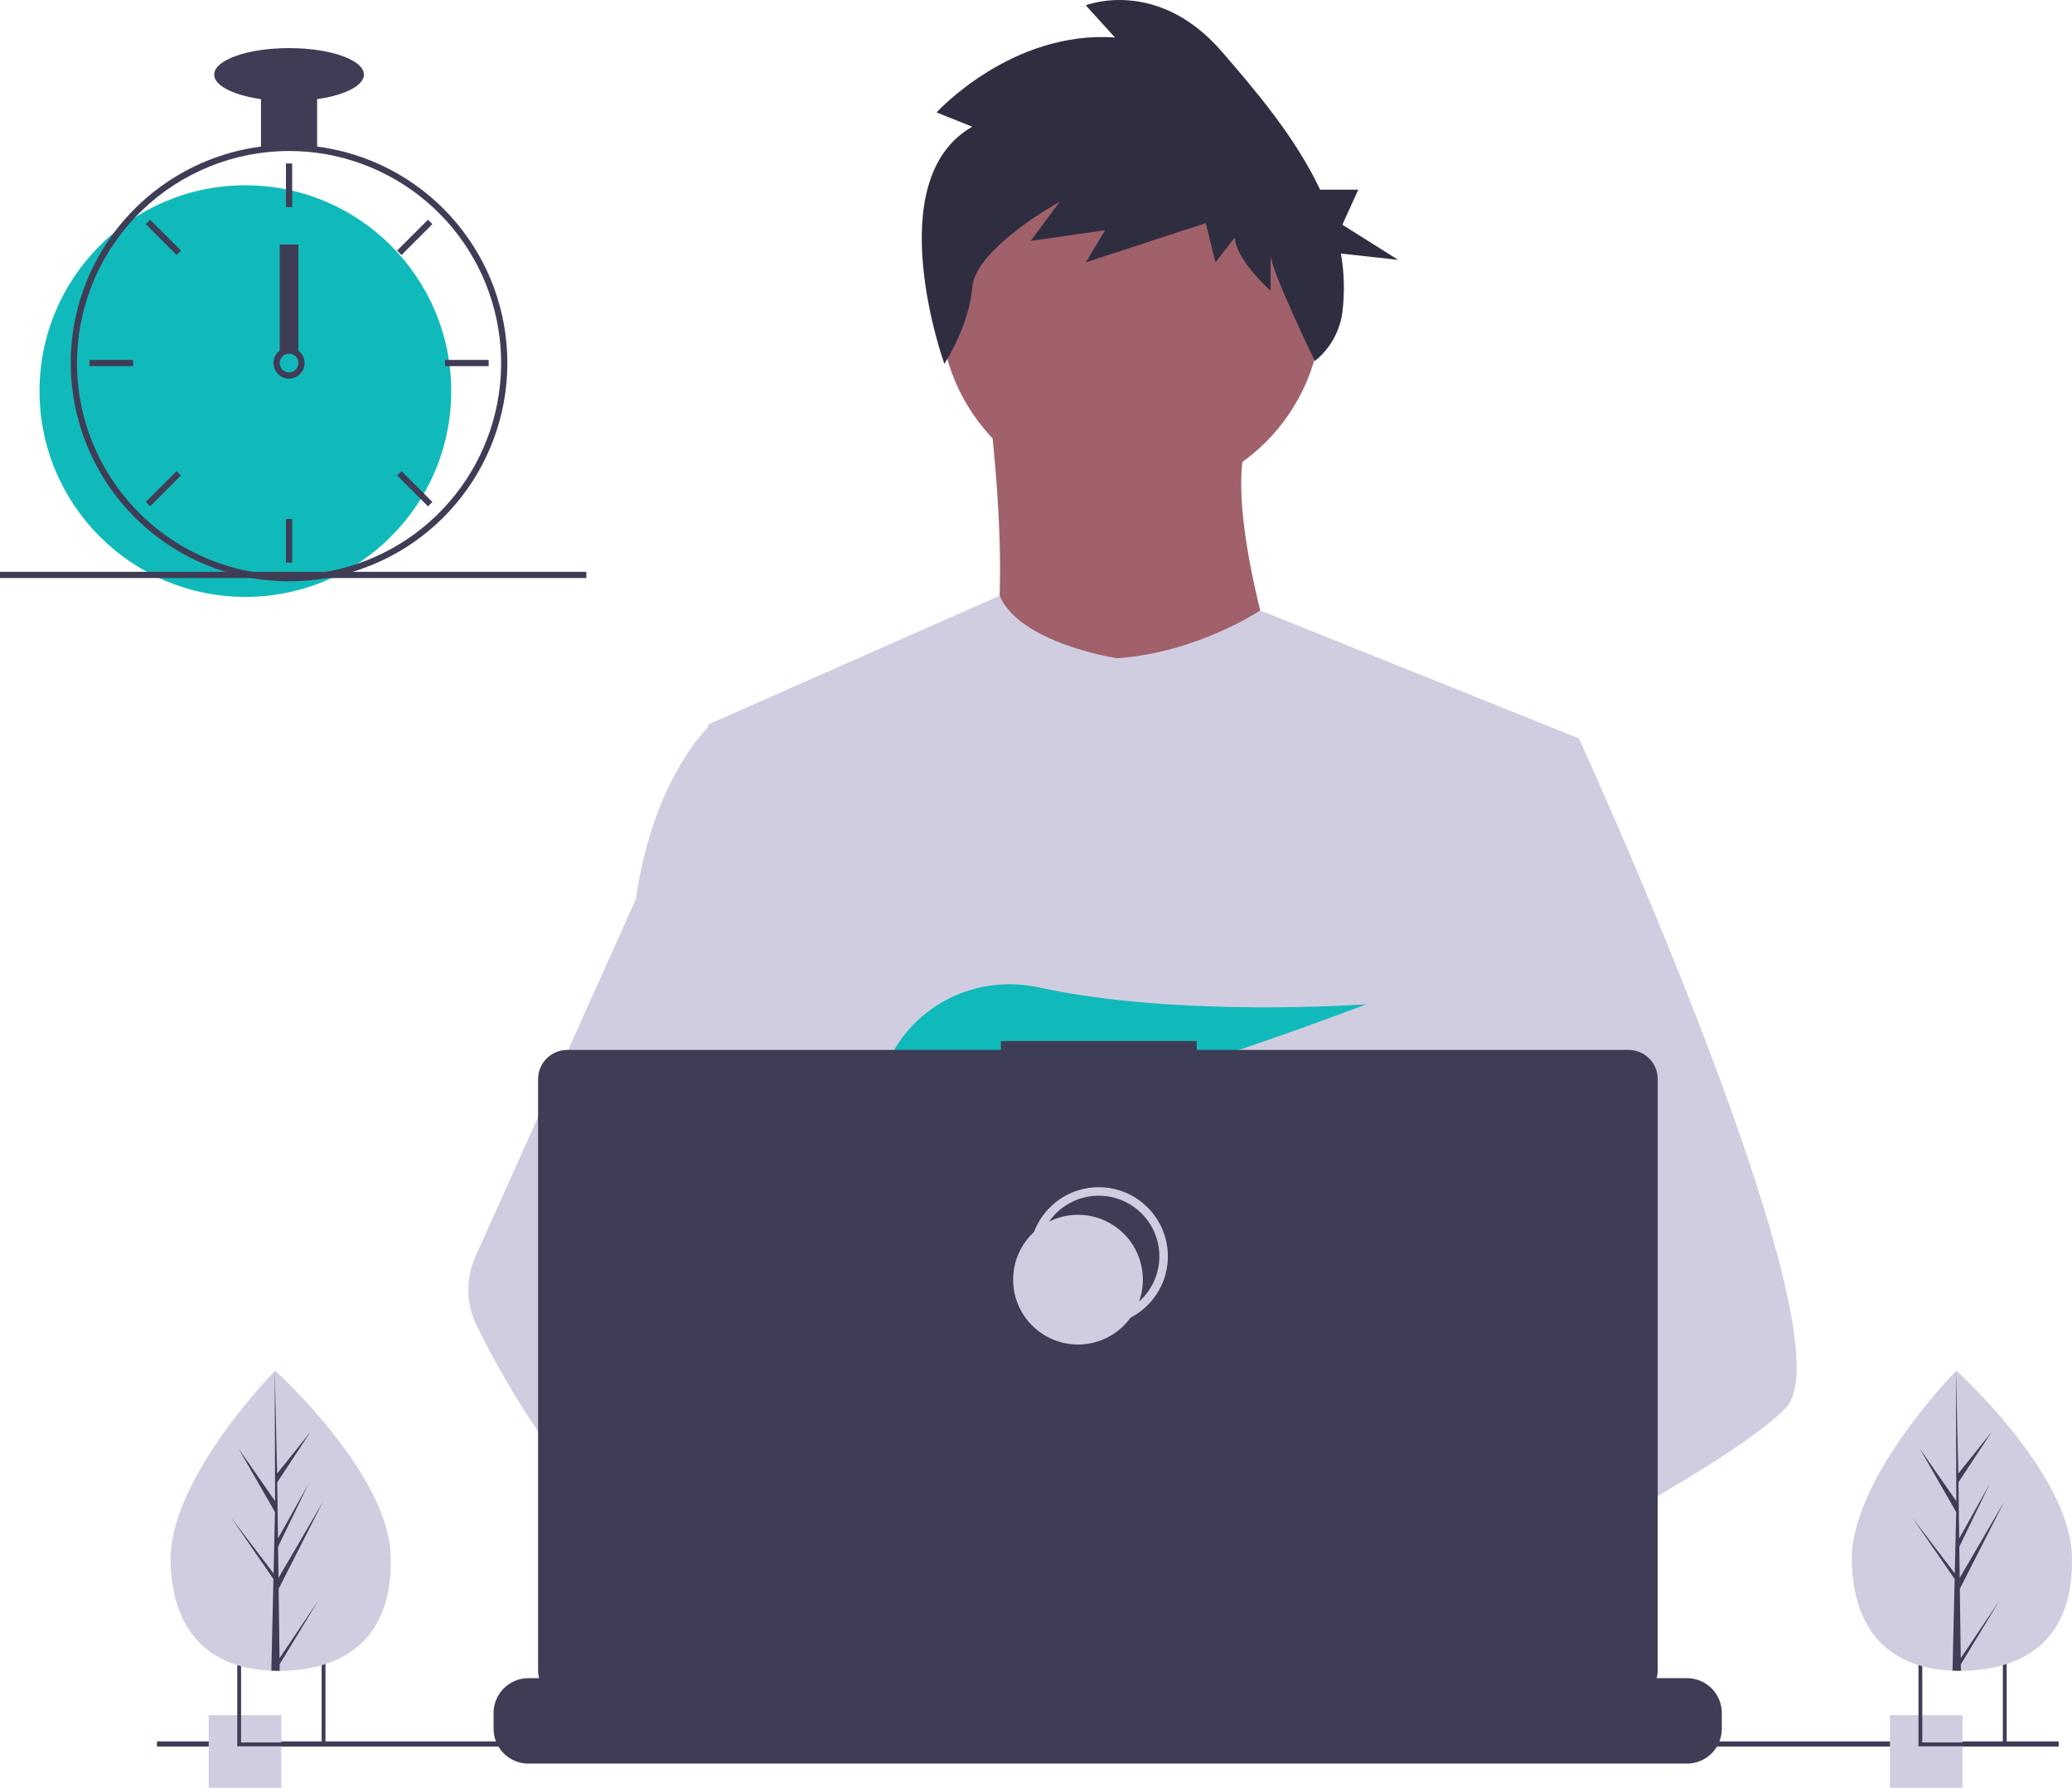 <svg width="488" height="421" viewBox="0 0 488 421" fill="none" xmlns="http://www.w3.org/2000/svg">
<g clip-path="url(#clip0)">
<path d="M266.369 117.244C291.186 117.244 311.303 97.133 311.303 72.326C311.303 47.518 291.186 27.407 266.369 27.407C241.553 27.407 221.435 47.518 221.435 72.326C221.435 97.133 241.553 117.244 266.369 117.244Z" fill="#A0616A"/>
<path d="M232.831 94.785C232.831 94.785 241.297 158.582 228.273 165.743C215.248 172.904 305.768 173.555 305.768 173.555C305.768 173.555 285.58 118.221 294.697 101.295L232.831 94.785Z" fill="#A0616A"/>
<path d="M371.866 173.877L364.338 208.145L348.42 280.645L347.944 284.615L342.45 330.58L338.796 361.116L336.346 381.628C321.448 389.282 310.651 394.565 310.651 394.565C310.651 394.565 309.722 389.911 308.225 383.955C297.77 387.089 278.425 392.287 262.03 393.325C268 399.977 270.744 406.226 267.022 410.838C255.791 424.74 209.425 395.616 193.208 384.755C192.83 387.356 192.687 389.985 192.78 392.611L180.37 383.069L181.598 361.116L183.669 323.971L186.272 277.389C185.451 275.395 184.764 273.348 184.213 271.262C180.412 257.751 175.799 230.77 172.261 208.145C169.413 189.936 167.275 174.549 166.823 171.275C166.762 170.848 166.731 170.628 166.731 170.628L235.431 140.281C240.313 151.6 263.112 155.003 263.112 155.003C281.999 153.702 296.805 143.745 296.805 143.745L371.866 173.877Z" fill="#D0CDE1"/>
<path d="M315.863 381.548C315.863 381.548 312.955 382.544 308.225 383.955C297.77 387.089 278.424 392.287 262.03 393.325C247.915 394.229 235.987 392.055 233.806 382.849C232.871 378.891 234.197 375.635 237.087 372.96C245.715 364.964 268.25 362.099 286.124 361.116C291.171 360.841 295.839 360.713 299.726 360.664C306.325 360.578 310.651 360.713 310.651 360.713L310.755 361.116L315.863 381.548Z" fill="#A0616A"/>
<path d="M228.988 29.837L220.587 26.475C220.587 26.475 238.154 7.142 262.595 8.823L255.72 1.257C255.72 1.257 272.524 -5.467 287.799 12.185C295.829 21.464 305.12 32.372 310.912 44.659H319.91L316.154 52.924L329.298 61.19L315.807 59.705C316.611 64.232 316.735 68.853 316.173 73.415C315.595 77.98 313.265 82.141 309.675 85.02C309.675 85.02 299.256 63.46 299.256 60.098V68.504C299.256 68.504 290.854 60.939 290.854 55.895L286.272 61.779L283.98 52.533L255.721 61.779L260.303 54.214L242.736 56.736L249.61 47.489C249.61 47.489 229.752 58.417 228.988 67.663C228.225 76.91 222.412 85.671 222.412 85.671C222.412 85.671 206.839 42.446 228.988 29.837Z" fill="#2F2E41"/>
<path d="M420.707 331.417C416.13 336.377 404.789 343.848 391.041 351.935C385.926 354.941 380.482 358.038 374.927 361.116C361.674 368.464 347.797 375.746 336.346 381.628C321.448 389.282 310.651 394.565 310.651 394.565C310.651 394.565 309.722 389.911 308.225 383.955C306.221 375.984 303.202 365.679 300.056 361.116C299.946 360.957 299.836 360.811 299.726 360.664C298.809 359.461 297.886 358.758 296.976 358.758L342.45 330.581L362.101 318.401L347.943 284.615L330.186 242.236L340.904 208.145L351.677 173.877H371.866C371.866 173.877 378.551 188.464 387.099 208.805C388.376 211.847 389.696 215.017 391.041 218.291C408.627 261.049 430.551 320.758 420.707 331.417Z" fill="#D0CDE1"/>
<path d="M267.022 410.838C255.791 424.74 209.425 395.616 193.208 384.755C189.676 382.391 187.574 380.895 187.574 380.895L202.41 361.116L207.109 354.855C207.109 354.855 211.313 357.085 217.527 360.713C217.753 360.847 217.98 360.982 218.212 361.116C223.571 364.262 230.298 368.373 237.087 372.96C246.454 379.294 255.926 386.521 262.03 393.325C268 399.977 270.744 406.226 267.022 410.838Z" fill="#A0616A"/>
<path d="M217.527 360.713C215.869 360.707 214.213 360.841 212.578 361.116C198.53 363.529 194.387 376.24 193.208 384.755C192.83 387.356 192.687 389.985 192.78 392.611L180.369 383.069L175.848 379.594C164.965 375.8 155.268 369.063 146.86 361.116C139.565 354.1 133.022 346.343 127.337 337.972C121.673 329.72 116.625 321.064 112.231 312.072C111.006 309.563 110.347 306.815 110.301 304.023C110.256 301.231 110.825 298.463 111.969 295.916L127.337 261.678L149.799 211.639C149.964 210.448 150.145 209.283 150.343 208.145C154.797 182.612 166.731 171.275 166.731 171.275H175.848L181.946 208.145L189.523 253.951L184.213 271.262L171.943 311.241L183.669 323.971L217.527 360.713Z" fill="#D0CDE1"/>
<path d="M227.846 253.988L235.639 263.078C238.535 262.526 241.559 261.877 244.673 261.149L242.435 253.988L247.908 260.371C280.903 252.259 321.801 236.487 321.801 236.487C321.801 236.487 277.648 239.723 244.681 232.524C230.095 229.338 215.088 236.566 209.102 250.239C205.623 258.186 206.169 265.072 218.509 265.072C222.678 265.001 226.836 264.61 230.945 263.903L227.846 253.988Z" fill="#11BABA"/>
<path d="M405.523 403.386V407.094C405.525 408.111 405.336 409.12 404.967 410.068C404.802 410.491 404.604 410.9 404.374 411.29C403.646 412.512 402.612 413.524 401.375 414.226C400.138 414.929 398.739 415.298 397.316 415.297H124.453C123.03 415.298 121.631 414.929 120.394 414.226C119.157 413.524 118.123 412.512 117.395 411.29C117.164 410.9 116.966 410.491 116.802 410.068C116.433 409.12 116.244 408.111 116.246 407.094V403.386C116.246 402.308 116.458 401.242 116.87 400.246C117.283 399.251 117.887 398.346 118.649 397.584C119.411 396.823 120.316 396.218 121.312 395.806C122.307 395.394 123.375 395.182 124.453 395.182H140.181V393.454C140.181 393.409 140.19 393.364 140.207 393.323C140.224 393.281 140.249 393.243 140.281 393.212C140.313 393.18 140.35 393.155 140.392 393.137C140.434 393.12 140.478 393.111 140.523 393.112H148.729C148.774 393.111 148.819 393.12 148.86 393.137C148.902 393.155 148.94 393.18 148.972 393.212C149.003 393.243 149.029 393.281 149.046 393.323C149.063 393.364 149.072 393.409 149.072 393.454V395.182H154.198V393.454C154.198 393.409 154.207 393.364 154.224 393.323C154.241 393.281 154.267 393.243 154.298 393.212C154.33 393.18 154.368 393.155 154.409 393.137C154.451 393.12 154.496 393.111 154.541 393.112H162.747C162.792 393.111 162.836 393.12 162.878 393.137C162.919 393.155 162.957 393.18 162.989 393.212C163.021 393.243 163.046 393.281 163.063 393.323C163.08 393.364 163.089 393.409 163.089 393.454V395.182H168.222V393.454C168.222 393.409 168.231 393.364 168.248 393.323C168.265 393.281 168.29 393.243 168.322 393.212C168.354 393.18 168.391 393.155 168.433 393.137C168.475 393.12 168.519 393.111 168.564 393.112H176.77C176.815 393.111 176.86 393.12 176.901 393.137C176.943 393.155 176.981 393.18 177.013 393.212C177.044 393.243 177.07 393.281 177.087 393.323C177.104 393.364 177.113 393.409 177.113 393.454V395.182H182.239V393.454C182.239 393.409 182.248 393.364 182.265 393.323C182.282 393.281 182.308 393.243 182.339 393.212C182.371 393.18 182.409 393.155 182.45 393.137C182.492 393.12 182.537 393.111 182.582 393.112H190.788C190.833 393.111 190.877 393.12 190.919 393.137C190.961 393.155 190.998 393.18 191.03 393.212C191.062 393.243 191.087 393.281 191.104 393.323C191.121 393.364 191.13 393.409 191.13 393.454V395.182H196.257V393.454C196.257 393.409 196.266 393.364 196.283 393.323C196.3 393.281 196.325 393.243 196.357 393.212C196.389 393.18 196.426 393.155 196.468 393.137C196.509 393.12 196.554 393.111 196.599 393.112H204.805C204.85 393.111 204.895 393.12 204.936 393.137C204.978 393.155 205.016 393.18 205.047 393.212C205.079 393.243 205.104 393.281 205.122 393.323C205.139 393.364 205.148 393.409 205.148 393.454V395.182H210.28V393.454C210.28 393.409 210.289 393.364 210.306 393.323C210.323 393.281 210.349 393.243 210.38 393.212C210.412 393.18 210.45 393.155 210.492 393.137C210.533 393.12 210.578 393.111 210.623 393.112H218.829C218.874 393.111 218.918 393.12 218.96 393.137C219.002 393.155 219.039 393.18 219.071 393.212C219.103 393.243 219.128 393.281 219.145 393.323C219.162 393.364 219.171 393.409 219.171 393.454V395.182H224.298V393.454C224.298 393.409 224.307 393.364 224.324 393.323C224.341 393.281 224.366 393.243 224.398 393.212C224.43 393.18 224.467 393.155 224.509 393.137C224.551 393.12 224.595 393.111 224.64 393.112H288.922C288.967 393.111 289.012 393.12 289.053 393.137C289.095 393.155 289.133 393.18 289.164 393.212C289.196 393.243 289.221 393.281 289.239 393.323C289.256 393.364 289.265 393.409 289.265 393.454V395.182H294.397V393.454C294.397 393.409 294.406 393.364 294.423 393.323C294.44 393.281 294.466 393.243 294.497 393.212C294.529 393.18 294.567 393.155 294.608 393.137C294.65 393.12 294.695 393.111 294.74 393.112H302.946C303.036 393.112 303.123 393.149 303.187 393.213C303.251 393.277 303.287 393.363 303.288 393.454V395.182H308.415V393.454C308.415 393.409 308.424 393.364 308.441 393.323C308.458 393.281 308.483 393.243 308.515 393.212C308.547 393.18 308.584 393.155 308.626 393.137C308.667 393.12 308.712 393.111 308.757 393.112H316.963C317.008 393.111 317.053 393.12 317.094 393.137C317.136 393.155 317.174 393.18 317.206 393.212C317.237 393.243 317.263 393.281 317.28 393.323C317.297 393.364 317.306 393.409 317.306 393.454V395.182H322.432V393.454C322.432 393.409 322.441 393.364 322.458 393.323C322.475 393.281 322.501 393.243 322.532 393.212C322.564 393.18 322.602 393.155 322.643 393.137C322.685 393.12 322.73 393.111 322.774 393.112H330.981C331.026 393.111 331.07 393.12 331.112 393.137C331.153 393.155 331.191 393.18 331.223 393.212C331.255 393.243 331.28 393.281 331.297 393.323C331.314 393.364 331.323 393.409 331.323 393.454V395.182H336.456V393.454C336.456 393.409 336.465 393.364 336.482 393.323C336.499 393.281 336.524 393.243 336.556 393.212C336.588 393.18 336.625 393.155 336.667 393.137C336.709 393.12 336.753 393.111 336.798 393.112H345.004C345.094 393.113 345.18 393.149 345.243 393.213C345.306 393.277 345.341 393.364 345.341 393.454V395.182H350.473V393.454C350.473 393.409 350.482 393.364 350.499 393.323C350.516 393.281 350.542 393.243 350.573 393.212C350.605 393.18 350.643 393.155 350.684 393.137C350.726 393.12 350.771 393.111 350.815 393.112H359.022C359.067 393.111 359.111 393.12 359.153 393.137C359.194 393.155 359.232 393.18 359.264 393.212C359.296 393.243 359.321 393.281 359.338 393.323C359.355 393.364 359.364 393.409 359.364 393.454V395.182H364.491V393.454C364.491 393.409 364.5 393.364 364.517 393.323C364.534 393.281 364.559 393.243 364.591 393.212C364.623 393.18 364.66 393.155 364.702 393.137C364.743 393.12 364.788 393.111 364.833 393.112H373.039C373.084 393.111 373.129 393.12 373.17 393.137C373.212 393.155 373.25 393.18 373.281 393.212C373.313 393.243 373.338 393.281 373.356 393.323C373.373 393.364 373.382 393.409 373.382 393.454V395.182H397.316C398.394 395.182 399.461 395.394 400.457 395.806C401.453 396.218 402.358 396.823 403.12 397.584C403.882 398.346 404.486 399.251 404.899 400.246C405.311 401.242 405.523 402.308 405.523 403.386Z" fill="#3F3D56"/>
<path d="M484.867 410.068H36.968V411.29H484.867V410.068Z" fill="#3F3D56"/>
<path d="M383.552 247.239H281.847V245.143H235.73V247.239H133.606C131.782 247.239 130.032 247.963 128.742 249.253C127.452 250.543 126.727 252.292 126.727 254.116V393.332C126.727 395.156 127.452 396.905 128.742 398.194C130.032 399.484 131.782 400.209 133.606 400.209H383.552C385.376 400.209 387.126 399.484 388.417 398.194C389.707 396.905 390.431 395.156 390.431 393.332V254.116C390.431 253.213 390.254 252.318 389.908 251.484C389.562 250.65 389.055 249.891 388.417 249.253C387.778 248.614 387.019 248.108 386.185 247.762C385.35 247.416 384.455 247.239 383.552 247.239Z" fill="#3F3D56"/>
<path d="M258.779 311.113C267.216 311.113 274.055 304.276 274.055 295.842C274.055 287.409 267.216 280.572 258.779 280.572C250.342 280.572 243.503 287.409 243.503 295.842C243.503 304.276 250.342 311.113 258.779 311.113Z" stroke="#D0CDE1" stroke-width="2" stroke-miterlimit="10"/>
<path d="M253.891 316.611C262.328 316.611 269.167 309.774 269.167 301.34C269.167 292.906 262.328 286.069 253.891 286.069C245.454 286.069 238.615 292.906 238.615 301.34C238.615 309.774 245.454 316.611 253.891 316.611Z" fill="#D0CDE1"/>
<path d="M66.266 403.897H49.157V421H66.266V403.897Z" fill="#D0CDE1"/>
<path d="M55.88 390.458V411.227H76.656V390.458H55.88ZM75.752 410.323H56.779V391.363H75.752V410.323Z" fill="#3F3D56"/>
<path d="M462.225 403.897H445.116V421H462.225V403.897Z" fill="#D0CDE1"/>
<path d="M451.84 390.458V411.227H472.615V390.458H451.84ZM471.711 410.323H452.738V391.363H471.711V410.323Z" fill="#3F3D56"/>
<path d="M57.793 140.561C84.568 140.561 106.274 118.863 106.274 92.097C106.274 65.331 84.568 43.633 57.793 43.633C31.018 43.633 9.312 65.331 9.312 92.097C9.312 118.863 31.018 140.561 57.793 140.561Z" fill="#11BABA"/>
<path d="M74.688 34.506C70.298 33.948 65.856 33.948 61.466 34.506C51.687 35.79 42.481 39.851 34.941 46.207C27.401 52.564 21.843 60.95 18.928 70.369C17.602 74.662 16.851 79.111 16.695 83.601C16.673 84.225 16.658 84.857 16.658 85.488C16.672 99.117 22.093 112.183 31.733 121.819C41.373 131.456 54.444 136.876 68.077 136.889C69.171 136.889 70.266 136.853 71.346 136.786C73.881 136.628 76.4 136.279 78.882 135.744C90.738 133.195 101.311 126.541 108.734 116.955C116.158 107.37 119.954 95.47 119.452 83.358C118.95 71.247 114.183 59.702 105.992 50.763C97.801 41.824 86.714 36.066 74.688 34.506H74.688ZM84.171 132.763H84.164C80.023 134.175 75.712 135.032 71.346 135.311C70.266 135.384 69.171 135.421 68.077 135.421C54.834 135.405 42.139 130.139 32.775 120.778C23.411 111.417 18.143 98.726 18.127 85.488C18.127 84.857 18.142 84.225 18.164 83.601C18.669 70.7 24.146 58.494 33.45 49.539C42.753 40.584 55.161 35.573 68.077 35.556C79.911 35.557 91.36 39.757 100.385 47.409C109.41 55.06 115.424 65.666 117.357 77.337C119.289 89.008 117.014 100.986 110.936 111.136C104.859 121.287 95.374 128.951 84.171 132.763H84.171Z" fill="#3F3D56"/>
<path d="M68.811 38.493H67.342V48.773H68.811V38.493Z" fill="#3F3D56"/>
<path d="M35.354 51.739L34.315 52.777L41.587 60.046L42.626 59.008L35.354 51.739Z" fill="#3F3D56"/>
<path d="M21.065 84.754V86.223H31.349V84.754H21.065Z" fill="#3F3D56"/>
<path d="M34.315 118.2L35.354 119.238L42.626 111.969L41.587 110.931L34.315 118.2Z" fill="#3F3D56"/>
<path d="M93.528 59.008L94.567 60.046L101.839 52.777L100.8 51.739L93.528 59.008Z" fill="#3F3D56"/>
<path d="M104.805 84.754V86.223H115.089V84.754H104.805Z" fill="#3F3D56"/>
<path d="M94.567 110.931L93.528 111.969L100.8 119.238L101.839 118.2L94.567 110.931Z" fill="#3F3D56"/>
<path d="M68.811 122.203H67.342V132.484H68.811V122.203Z" fill="#3F3D56"/>
<path d="M70.28 82.551C69.645 82.075 68.871 81.817 68.077 81.817C67.282 81.817 66.509 82.075 65.873 82.551C65.438 82.882 65.079 83.302 64.823 83.785C64.497 84.406 64.356 85.107 64.417 85.805C64.478 86.504 64.737 87.17 65.164 87.726C65.592 88.282 66.169 88.704 66.829 88.942C67.489 89.18 68.203 89.225 68.886 89.07C69.57 88.915 70.196 88.568 70.689 88.07C71.182 87.571 71.522 86.942 71.668 86.256C71.815 85.57 71.762 84.857 71.516 84.201C71.27 83.544 70.841 82.972 70.28 82.551H70.28ZM68.077 87.691C67.493 87.69 66.933 87.457 66.52 87.044C66.108 86.631 65.875 86.072 65.873 85.488C65.876 85.043 66.011 84.608 66.262 84.24C66.478 83.928 66.77 83.678 67.11 83.512C67.451 83.346 67.828 83.271 68.207 83.294C68.585 83.317 68.951 83.436 69.269 83.642C69.587 83.847 69.847 84.132 70.023 84.467C70.199 84.802 70.286 85.177 70.275 85.555C70.263 85.934 70.155 86.303 69.959 86.627C69.763 86.952 69.487 87.22 69.158 87.406C68.828 87.593 68.456 87.691 68.077 87.691V87.691Z" fill="#3F3D56"/>
<path d="M74.688 21.604H61.466V34.822H74.688V21.604Z" fill="#3F3D56"/>
<path d="M68.077 23.807C77.813 23.807 85.706 21.013 85.706 17.566C85.706 14.119 77.813 11.324 68.077 11.324C58.34 11.324 50.447 14.119 50.447 17.566C50.447 21.013 58.34 23.807 68.077 23.807Z" fill="#3F3D56"/>
<path d="M70.28 57.585H65.873V82.551H70.28V57.585Z" fill="#3F3D56"/>
<path d="M138.097 134.652H0V136.121H138.097V134.652Z" fill="#3F3D56"/>
<path d="M92.02 366.35C92.59 385.866 81.183 393.018 66.867 393.436C66.535 393.446 66.204 393.452 65.874 393.454C65.21 393.459 64.553 393.448 63.902 393.421C50.955 392.883 40.706 386.013 40.176 367.863C39.628 349.08 62.949 324.676 64.699 322.87L64.702 322.869C64.769 322.8 64.803 322.765 64.803 322.765C64.803 322.765 91.45 346.835 92.02 366.35Z" fill="#D0CDE1"/>
<path d="M65.837 390.478L74.93 376.959L65.855 391.932L65.874 393.454C65.21 393.459 64.553 393.448 63.902 393.421L64.353 373.867L64.341 373.716L64.357 373.687L64.4 371.839L54.442 357.385L64.389 370.456L64.424 370.847L64.765 356.073L56.163 341.087L64.789 353.478L64.699 322.87L64.699 322.768L64.702 322.868L65.273 346.991L73.113 337.193L65.299 349.069L65.47 362.284L72.684 349.387L65.496 364.227L65.592 371.575L76.083 353.609L65.624 374.138L65.837 390.478Z" fill="#3F3D56"/>
<path d="M487.98 366.35C488.55 385.866 477.143 393.018 462.827 393.436C462.494 393.446 462.163 393.452 461.834 393.454C461.17 393.459 460.513 393.448 459.862 393.421C446.914 392.883 436.666 386.013 436.136 367.863C435.587 349.08 458.909 324.676 460.659 322.87L460.662 322.869C460.728 322.8 460.762 322.765 460.762 322.765C460.762 322.765 487.41 346.835 487.98 366.35Z" fill="#D0CDE1"/>
<path d="M461.796 390.478L470.89 376.959L461.815 391.932L461.834 393.454C461.17 393.459 460.512 393.448 459.861 393.421L460.312 373.867L460.3 373.716L460.317 373.687L460.36 371.839L450.401 357.385L460.348 370.456L460.384 370.847L460.724 356.073L452.122 341.087L460.749 353.478L460.659 322.87L460.659 322.768L460.662 322.868L461.233 346.991L469.072 337.193L461.258 349.069L461.429 362.284L468.643 349.387L461.456 364.227L461.551 371.575L472.042 353.609L461.583 374.138L461.796 390.478Z" fill="#3F3D56"/>
</g>
<defs>
<clipPath id="clip0">
<rect width="488" height="421" fill="white"/>
</clipPath>
</defs>
</svg>
